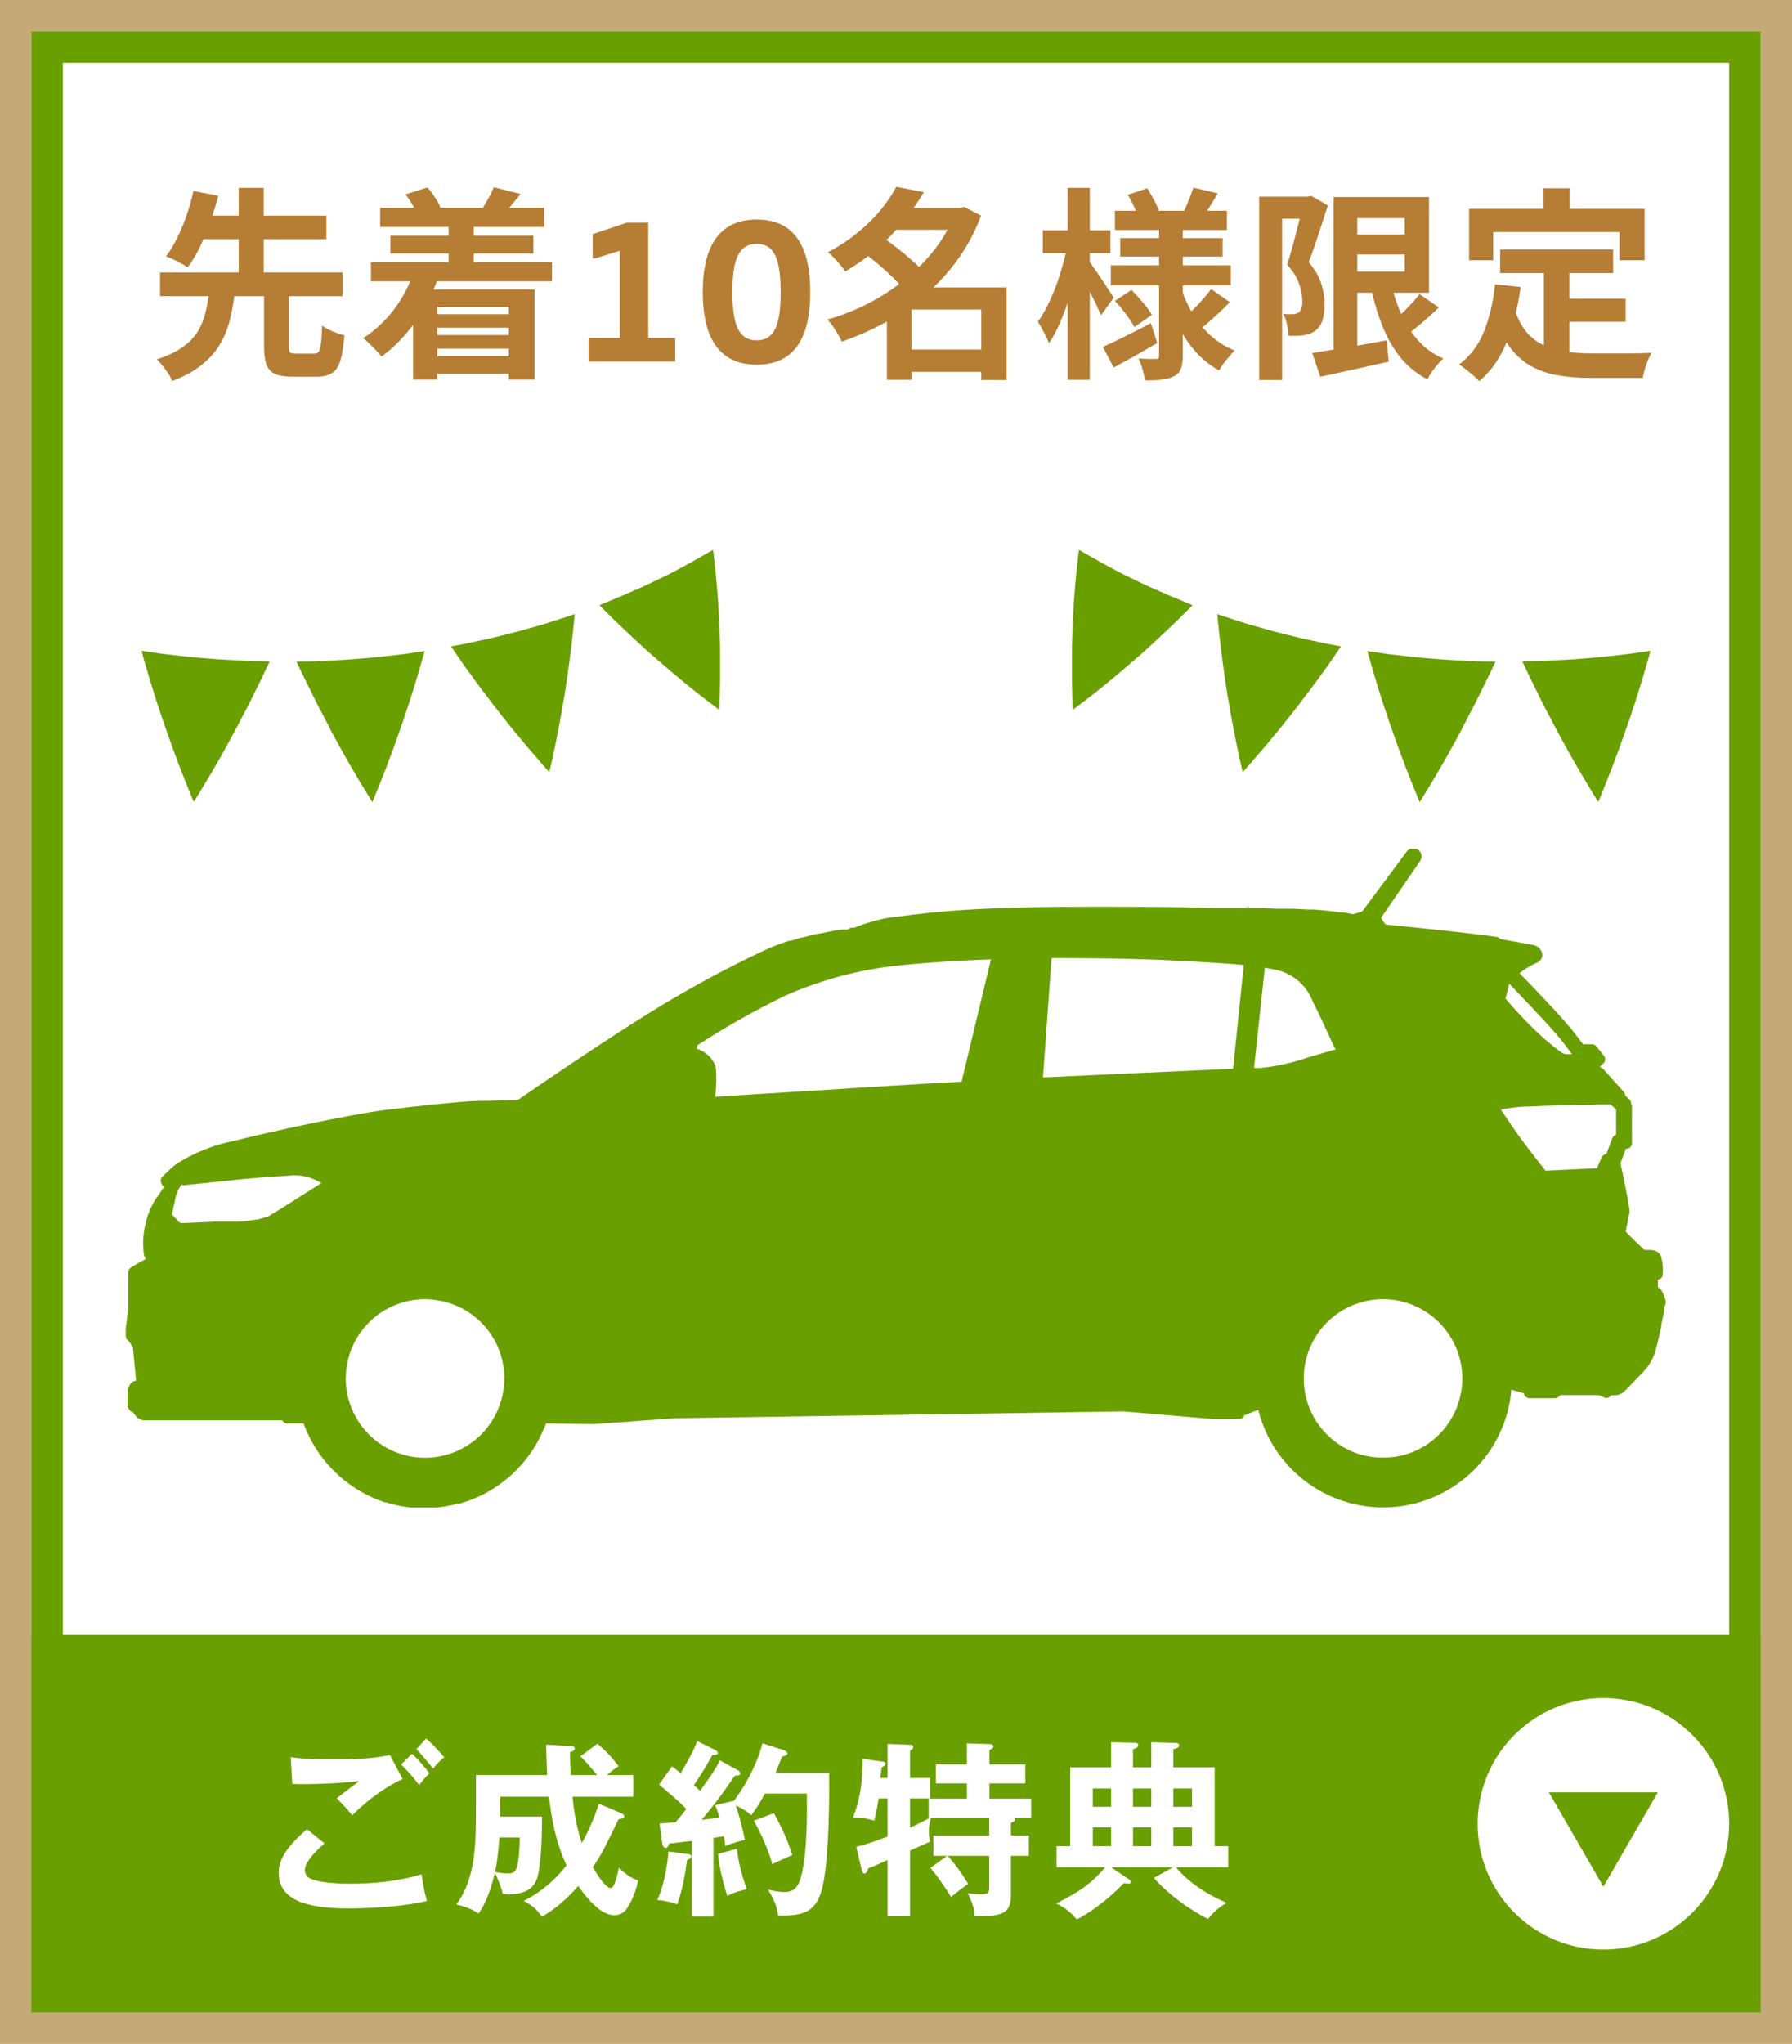 <svg width="114" height="130" viewBox="0 0 114 130" fill="none" xmlns="http://www.w3.org/2000/svg">
<path d="M0 0H114V130H0V0Z" fill="#D9D9D9"/>
<path d="M0 0H114V130H0V0Z" fill="white"/>
<path fill-rule="evenodd" clip-rule="evenodd" d="M112 2H2V128H112V2ZM0 0V130H114V0H0Z" fill="#C4AA77"/>
<path d="M95.432 15.876H102.621V17.371H95.432V15.876ZM99.033 18.996H103.414V20.465H99.033V18.996ZM98.214 16.747H99.839V23.026L98.214 22.831V16.747ZM95.107 18.086L96.732 18.255C96.559 19.581 96.264 20.751 95.848 21.765C95.432 22.779 94.851 23.607 94.106 24.248C94.019 24.153 93.898 24.036 93.742 23.897C93.586 23.758 93.421 23.624 93.248 23.494C93.083 23.364 92.94 23.26 92.819 23.182C93.521 22.662 94.05 21.964 94.405 21.089C94.76 20.205 94.994 19.204 95.107 18.086ZM96.368 19.724C96.567 20.313 96.827 20.794 97.148 21.167C97.477 21.531 97.854 21.808 98.279 21.999C98.712 22.181 99.185 22.307 99.696 22.376C100.207 22.445 100.749 22.48 101.321 22.48C101.46 22.48 101.646 22.48 101.88 22.48C102.123 22.48 102.387 22.48 102.673 22.48C102.968 22.48 103.267 22.48 103.57 22.48C103.873 22.471 104.155 22.467 104.415 22.467C104.675 22.458 104.892 22.45 105.065 22.441C104.987 22.571 104.909 22.731 104.831 22.922C104.762 23.104 104.697 23.295 104.636 23.494C104.575 23.693 104.532 23.875 104.506 24.04H103.843H101.243C100.489 24.04 99.796 23.988 99.163 23.884C98.53 23.78 97.958 23.589 97.447 23.312C96.944 23.043 96.494 22.653 96.095 22.142C95.705 21.631 95.371 20.963 95.094 20.14L96.368 19.724ZM98.188 11.976H99.852V14.342H98.188V11.976ZM93.456 13.289H104.623V16.552H103.024V14.758H94.99V16.552H93.456V13.289Z" fill="#B67D34"/>
<path d="M85.721 14.914H90.193V16.188H85.721V14.914ZM83.485 22.454C83.875 22.393 84.326 22.32 84.837 22.233C85.357 22.146 85.907 22.055 86.488 21.96C87.069 21.856 87.645 21.752 88.217 21.648L88.347 23C87.593 23.173 86.835 23.342 86.072 23.507C85.309 23.68 84.616 23.832 83.992 23.962L83.485 22.454ZM84.837 12.535H86.345V22.805H84.837V12.535ZM85.721 12.535H90.908V18.619H85.721V17.28H89.361V13.874H85.721V12.535ZM88.425 17.722C88.59 18.502 88.815 19.226 89.101 19.893C89.387 20.552 89.751 21.132 90.193 21.635C90.635 22.138 91.177 22.528 91.818 22.805C91.705 22.909 91.584 23.035 91.454 23.182C91.324 23.338 91.198 23.498 91.077 23.663C90.964 23.836 90.873 23.992 90.804 24.131C90.102 23.758 89.513 23.273 89.036 22.675C88.568 22.068 88.182 21.366 87.879 20.569C87.576 19.772 87.329 18.896 87.138 17.943L88.425 17.722ZM90.31 18.71L91.532 19.555C91.177 19.902 90.8 20.244 90.401 20.582C90.011 20.911 89.651 21.193 89.322 21.427L88.36 20.686C88.568 20.513 88.789 20.313 89.023 20.088C89.266 19.863 89.5 19.629 89.725 19.386C89.95 19.143 90.145 18.918 90.31 18.71ZM80.105 12.509H83.342V13.913H81.561V24.17H80.105V12.509ZM82.913 12.509H83.186L83.407 12.457L84.473 13.068C84.352 13.449 84.222 13.852 84.083 14.277C83.944 14.702 83.806 15.122 83.667 15.538C83.528 15.954 83.39 16.331 83.251 16.669C83.676 17.172 83.949 17.648 84.07 18.099C84.2 18.541 84.265 18.953 84.265 19.334C84.265 19.767 84.217 20.123 84.122 20.4C84.027 20.677 83.871 20.894 83.654 21.05C83.55 21.128 83.429 21.189 83.29 21.232C83.16 21.275 83.026 21.31 82.887 21.336C82.766 21.353 82.623 21.362 82.458 21.362C82.302 21.362 82.142 21.362 81.977 21.362C81.968 21.163 81.934 20.929 81.873 20.66C81.821 20.391 81.743 20.162 81.639 19.971C81.76 19.98 81.869 19.984 81.964 19.984C82.068 19.984 82.159 19.984 82.237 19.984C82.306 19.984 82.371 19.975 82.432 19.958C82.501 19.932 82.566 19.902 82.627 19.867C82.705 19.806 82.761 19.715 82.796 19.594C82.839 19.464 82.857 19.308 82.848 19.126C82.848 18.823 82.783 18.476 82.653 18.086C82.532 17.687 82.276 17.271 81.886 16.838C81.981 16.543 82.077 16.218 82.172 15.863C82.276 15.508 82.371 15.152 82.458 14.797C82.553 14.433 82.64 14.095 82.718 13.783C82.805 13.462 82.87 13.198 82.913 12.99V12.509Z" fill="#B67D34"/>
<path d="M70.927 13.406H78.051V14.628H70.927V13.406ZM71.265 15.148H77.778V16.318H71.265V15.148ZM70.667 16.877H78.298V18.151H70.667V16.877ZM75.919 11.937L77.479 12.301C77.297 12.596 77.124 12.877 76.959 13.146C76.794 13.415 76.643 13.644 76.504 13.835L75.295 13.484C75.408 13.259 75.52 12.999 75.633 12.704C75.754 12.409 75.85 12.154 75.919 11.937ZM71.746 12.392L72.981 11.976C73.128 12.201 73.271 12.448 73.41 12.717C73.557 12.986 73.661 13.22 73.722 13.419L72.422 13.887C72.37 13.688 72.279 13.445 72.149 13.159C72.019 12.873 71.885 12.617 71.746 12.392ZM77.05 18.385L78.233 19.217C77.947 19.52 77.639 19.819 77.31 20.114C76.989 20.409 76.703 20.66 76.452 20.868L75.451 20.114C75.616 19.967 75.798 19.793 75.997 19.594C76.196 19.395 76.387 19.191 76.569 18.983C76.76 18.766 76.92 18.567 77.05 18.385ZM70.927 19.139L71.98 18.437C72.214 18.671 72.457 18.94 72.708 19.243C72.959 19.538 73.15 19.798 73.28 20.023L72.162 20.803C72.041 20.569 71.863 20.296 71.629 19.984C71.395 19.663 71.161 19.382 70.927 19.139ZM70.16 22.064C70.559 21.891 71.027 21.67 71.564 21.401C72.101 21.132 72.652 20.851 73.215 20.556L73.618 21.817C73.159 22.086 72.686 22.359 72.201 22.636C71.716 22.905 71.265 23.152 70.849 23.377L70.16 22.064ZM73.735 14.238H75.243V22.623C75.243 22.97 75.204 23.243 75.126 23.442C75.057 23.65 74.914 23.81 74.697 23.923C74.48 24.044 74.216 24.118 73.904 24.144C73.601 24.179 73.245 24.196 72.838 24.196C72.812 23.988 72.76 23.75 72.682 23.481C72.604 23.212 72.517 22.987 72.422 22.805C72.647 22.814 72.868 22.822 73.085 22.831C73.31 22.831 73.458 22.831 73.527 22.831C73.614 22.831 73.67 22.814 73.696 22.779C73.722 22.744 73.735 22.688 73.735 22.61V14.238ZM75.152 18.385C75.351 18.966 75.607 19.512 75.919 20.023C76.231 20.534 76.608 20.985 77.05 21.375C77.492 21.765 77.99 22.073 78.545 22.298C78.441 22.393 78.324 22.519 78.194 22.675C78.073 22.822 77.951 22.974 77.83 23.13C77.717 23.286 77.626 23.429 77.557 23.559C76.994 23.256 76.491 22.857 76.049 22.363C75.616 21.86 75.239 21.293 74.918 20.66C74.606 20.027 74.346 19.347 74.138 18.619L75.152 18.385ZM66.338 14.654H70.641V16.097H66.338V14.654ZM67.924 11.95H69.328V24.157H67.924V11.95ZM67.898 15.642L68.756 15.928C68.669 16.448 68.557 16.985 68.418 17.54C68.279 18.086 68.123 18.628 67.95 19.165C67.777 19.694 67.586 20.188 67.378 20.647C67.179 21.106 66.962 21.501 66.728 21.83C66.659 21.631 66.55 21.397 66.403 21.128C66.264 20.859 66.139 20.638 66.026 20.465C66.234 20.179 66.433 19.845 66.624 19.464C66.815 19.083 66.992 18.675 67.157 18.242C67.322 17.809 67.465 17.371 67.586 16.929C67.716 16.478 67.82 16.049 67.898 15.642ZM69.263 16.578C69.332 16.665 69.441 16.821 69.588 17.046C69.744 17.263 69.909 17.501 70.082 17.761C70.255 18.012 70.411 18.251 70.55 18.476C70.697 18.693 70.797 18.844 70.849 18.931L70.043 20.049C69.965 19.867 69.865 19.646 69.744 19.386C69.623 19.126 69.488 18.857 69.341 18.58C69.202 18.303 69.068 18.043 68.938 17.8C68.817 17.557 68.708 17.358 68.613 17.202L69.263 16.578Z" fill="#B67D34"/>
<path d="M57.329 22.233H63.14V23.65H57.329V22.233ZM56.666 13.237H61.281V14.615H56.666V13.237ZM57.017 11.885L58.772 12.223C58.399 12.856 57.97 13.471 57.485 14.069C57.008 14.658 56.462 15.226 55.847 15.772C55.24 16.309 54.547 16.808 53.767 17.267C53.689 17.137 53.585 16.998 53.455 16.851C53.325 16.695 53.191 16.543 53.052 16.396C52.913 16.249 52.783 16.132 52.662 16.045C53.381 15.664 54.018 15.243 54.573 14.784C55.136 14.325 55.622 13.848 56.029 13.354C56.436 12.851 56.766 12.362 57.017 11.885ZM60.787 13.237H61.073L61.333 13.159L62.412 13.718C62.031 14.732 61.537 15.659 60.93 16.5C60.332 17.332 59.643 18.082 58.863 18.749C58.092 19.416 57.255 19.997 56.354 20.491C55.453 20.985 54.517 21.397 53.546 21.726C53.485 21.579 53.403 21.418 53.299 21.245C53.195 21.072 53.087 20.903 52.974 20.738C52.861 20.573 52.749 20.435 52.636 20.322C53.537 20.071 54.408 19.728 55.249 19.295C56.098 18.853 56.883 18.337 57.602 17.748C58.33 17.159 58.967 16.509 59.513 15.798C60.059 15.079 60.484 14.312 60.787 13.497V13.237ZM54.963 16.084L56.133 15.083C56.436 15.291 56.753 15.525 57.082 15.785C57.42 16.045 57.736 16.309 58.031 16.578C58.334 16.838 58.581 17.085 58.772 17.319L57.511 18.437C57.346 18.212 57.121 17.96 56.835 17.683C56.549 17.397 56.241 17.115 55.912 16.838C55.583 16.561 55.266 16.309 54.963 16.084ZM62.425 18.281H64.037V24.17H62.425V18.281ZM57.992 18.281H63.205V19.685H57.992V24.157H56.419V19.425L57.615 18.281H57.992Z" fill="#B67D34"/>
<path d="M46.593 18.58C46.593 20.647 46.983 21.648 48.14 21.648C49.284 21.648 49.661 20.647 49.661 18.58C49.661 16.513 49.284 15.512 48.14 15.512C46.983 15.512 46.593 16.513 46.593 18.58ZM51.546 18.58C51.546 21.414 50.584 23.195 48.14 23.195C45.696 23.195 44.708 21.414 44.708 18.58C44.708 15.746 45.696 13.965 48.14 13.965C50.584 13.965 51.546 15.746 51.546 18.58Z" fill="#B67D34"/>
<path d="M37.859 16.435H37.703V14.888L39.887 14.16H41.239V21.492H42.955V23H37.443V21.492H39.432V15.954H39.406L37.859 16.435Z" fill="#B67D34"/>
<path d="M24.183 13.224H34.609V14.433H24.183V13.224ZM24.833 14.992H33.933V16.123H24.833V14.992ZM27.134 19.984H33.023V20.842H27.134V19.984ZM27.134 21.31H33.023V22.181H27.134V21.31ZM27.121 22.662H33.179V23.767H27.121V22.662ZM23.598 16.669H35.116V17.891H23.598V16.669ZM28.538 14.108H30.137V17.644H28.538V14.108ZM25.795 12.366L27.186 11.924C27.359 12.115 27.524 12.331 27.68 12.574C27.836 12.808 27.949 13.02 28.018 13.211L26.575 13.744C26.514 13.553 26.41 13.328 26.263 13.068C26.116 12.808 25.96 12.574 25.795 12.366ZM31.411 11.911L33.114 12.34C32.915 12.591 32.72 12.83 32.529 13.055C32.347 13.272 32.187 13.458 32.048 13.614L30.722 13.211C30.843 13.012 30.969 12.795 31.099 12.561C31.238 12.318 31.342 12.102 31.411 11.911ZM26.341 17.254L27.888 17.631C27.515 18.688 27.013 19.655 26.38 20.53C25.747 21.397 25.045 22.112 24.274 22.675C24.196 22.571 24.083 22.445 23.936 22.298C23.797 22.151 23.65 22.003 23.494 21.856C23.347 21.709 23.217 21.592 23.104 21.505C23.841 21.037 24.491 20.435 25.054 19.698C25.617 18.953 26.046 18.138 26.341 17.254ZM26.276 18.411H34.011V24.144H32.373V19.516H27.823V24.144H26.276V18.411Z" fill="#B67D34"/>
<path d="M16.799 18.489H18.372V21.999C18.372 22.216 18.398 22.354 18.45 22.415C18.511 22.467 18.641 22.493 18.84 22.493C18.892 22.493 18.966 22.493 19.061 22.493C19.165 22.493 19.278 22.493 19.399 22.493C19.52 22.493 19.633 22.493 19.737 22.493C19.841 22.493 19.923 22.493 19.984 22.493C20.114 22.493 20.209 22.454 20.27 22.376C20.339 22.289 20.387 22.12 20.413 21.869C20.448 21.609 20.474 21.223 20.491 20.712C20.595 20.79 20.729 20.872 20.894 20.959C21.067 21.046 21.245 21.119 21.427 21.18C21.618 21.241 21.778 21.293 21.908 21.336C21.856 22.021 21.769 22.558 21.648 22.948C21.527 23.329 21.345 23.594 21.102 23.741C20.859 23.888 20.534 23.962 20.127 23.962C20.049 23.962 19.941 23.962 19.802 23.962C19.663 23.962 19.516 23.962 19.36 23.962C19.204 23.962 19.057 23.962 18.918 23.962C18.788 23.962 18.688 23.962 18.619 23.962C18.125 23.962 17.748 23.901 17.488 23.78C17.228 23.659 17.046 23.455 16.942 23.169C16.847 22.883 16.799 22.497 16.799 22.012V18.489ZM10.182 17.332H21.791V18.84H10.182V17.332ZM12.327 13.718H20.764V15.213H12.327V13.718ZM13.302 18.502H14.94C14.879 19.117 14.78 19.707 14.641 20.27C14.511 20.833 14.303 21.362 14.017 21.856C13.74 22.341 13.354 22.783 12.86 23.182C12.375 23.589 11.738 23.94 10.949 24.235C10.897 24.088 10.815 23.927 10.702 23.754C10.589 23.589 10.468 23.425 10.338 23.26C10.217 23.104 10.095 22.97 9.974 22.857C10.667 22.632 11.222 22.367 11.638 22.064C12.063 21.761 12.383 21.423 12.6 21.05C12.825 20.669 12.986 20.266 13.081 19.841C13.185 19.416 13.259 18.97 13.302 18.502ZM12.301 12.145L13.887 12.457C13.757 12.968 13.592 13.501 13.393 14.056C13.202 14.611 12.986 15.144 12.743 15.655C12.5 16.166 12.232 16.617 11.937 17.007C11.816 16.92 11.673 16.834 11.508 16.747C11.343 16.652 11.174 16.565 11.001 16.487C10.828 16.409 10.68 16.348 10.559 16.305C10.836 15.941 11.088 15.521 11.313 15.044C11.547 14.567 11.746 14.078 11.911 13.575C12.084 13.064 12.214 12.587 12.301 12.145ZM15.187 11.95H16.773V17.787H15.187V11.95Z" fill="#B67D34"/>
<path fill-rule="evenodd" clip-rule="evenodd" d="M110 4H4V126H110V4ZM2 2V128H112V2H2Z" fill="#6A9F00"/>
<path d="M2 104H112V128H2V104Z" fill="#6A9F00"/>
<path fill-rule="evenodd" clip-rule="evenodd" d="M110 106H4V126H110V106ZM2 104V128H112V104H2Z" fill="#6A9F00"/>
<path d="M77.272 117.424H78.136V118.768H74.812C74.956 118.948 75.892 120.112 78.04 121.036C77.632 121.24 77.164 121.636 76.852 122.056C75.58 121.42 74.212 120.388 73.408 119.44L74.62 118.768H70.684L71.824 119.536C71.896 119.584 71.944 119.656 71.944 119.704C71.944 119.776 71.872 119.812 71.764 119.812C71.68 119.812 71.56 119.788 71.488 119.776C70.384 120.952 69.052 121.828 68.5 122.08C67.936 121.42 67.492 121.216 67.192 121.072C68.668 120.304 69.304 119.92 70.312 118.768H67.216V117.424H68.08V112.408H70.684V110.812L72.208 110.848C72.316 110.848 72.412 110.896 72.412 110.992C72.412 111.124 72.292 111.184 72.076 111.256V112.408H73.24V110.812L74.788 110.86C74.92 110.86 75.016 110.896 75.016 111.004C75.016 111.172 74.776 111.22 74.644 111.244V112.408H77.272V117.424ZM72.076 117.424H73.24V116.224H72.076V117.424ZM72.076 114.916H73.24V113.752H72.076V114.916ZM74.644 117.424H75.832V116.224H74.644V117.424ZM74.644 114.916H75.832V113.752H74.644V114.916ZM69.52 117.424H70.684V116.224H69.52V117.424ZM69.52 114.916H70.684V113.752H69.52V114.916Z" fill="white"/>
<path d="M59.188 118.804L60.256 118.036H59.38V116.74H62.932V115.636H59.224C59.176 115.792 59.092 116.056 59.092 116.476C59.092 116.776 59.128 116.968 59.164 117.136C58.96 117.232 58.852 117.28 57.892 117.7V121.888H56.464V118.3C55.612 118.696 55.516 118.732 55.24 118.828C55.18 119.02 55.108 119.164 54.988 119.164C54.88 119.164 54.844 119.044 54.82 118.936L54.472 117.46C54.796 117.388 55.192 117.292 56.464 116.812V114.388H55.9C55.756 115.252 55.672 115.564 55.612 115.792C55.072 115.636 54.7 115.588 54.268 115.6C54.688 114.52 54.868 113.488 54.88 111.868L56.092 112.036C56.188 112.048 56.332 112.072 56.332 112.18C56.332 112.276 56.236 112.336 56.08 112.42C56.056 112.696 56.032 112.84 55.996 113.08H56.464V110.92L57.892 110.98C57.964 110.98 58.096 110.992 58.096 111.112C58.096 111.22 57.988 111.304 57.892 111.34V113.08H59.164V114.388H57.892V116.248C58.408 116.008 58.72 115.852 59.128 115.636H59.08V114.4H61.504V113.428H59.536V112.228H61.504V110.884L62.932 110.932C63.016 110.932 63.196 110.944 63.196 111.088C63.196 111.196 63.064 111.256 62.944 111.304V112.228H65.224V113.428H62.944V114.4H65.596V115.636H64.516C64.552 115.672 64.564 115.684 64.564 115.72C64.564 115.84 64.492 115.864 64.312 115.948V116.74H65.452V118.036H64.312V120.568C64.312 121.852 63.508 121.864 61.996 121.888C61.996 121.636 61.984 121.264 61.564 120.412C61.852 120.448 62.068 120.484 62.368 120.484C62.908 120.484 62.932 120.364 62.932 119.92V118.036H60.292C60.412 118.18 61.024 118.852 61.588 119.824C61.432 119.932 60.772 120.412 60.508 120.664C60.292 120.304 59.752 119.464 59.188 118.804Z" fill="white"/>
<path d="M45.796 111.964L46.948 112.6C47.02 112.636 47.092 112.72 47.092 112.804C47.092 112.936 46.924 112.936 46.756 112.936C46.624 113.104 46.096 113.872 45.988 114.028C45.784 114.304 45.376 114.856 44.644 115.744C44.824 115.732 45.604 115.624 45.772 115.612C45.616 115.084 45.544 114.928 45.496 114.82L46.696 114.532C47.824 112.996 48.316 111.628 48.508 110.884L49.9 111.328C49.996 111.364 50.092 111.436 50.092 111.52C50.092 111.64 49.9 111.7 49.756 111.724C49.528 112.312 49.42 112.54 49.336 112.756H52.744C52.78 115.732 52.648 118.78 52.3 120.112C51.94 121.492 51.268 121.9 49.492 121.828C49.468 121.564 49.42 121.096 48.856 120.184C49.036 120.232 49.504 120.34 49.888 120.34C50.632 120.34 50.92 119.944 51.136 118.48C51.364 116.992 51.34 114.82 51.328 114.076H48.664C48.304 114.712 48.184 114.94 47.788 115.456C47.548 115.216 47.164 115 46.804 114.832C47.068 115.576 47.272 116.476 47.392 117.016C46.708 117.196 46.492 117.268 46.144 117.412C46.12 117.244 46.108 117.112 46.048 116.788L45.388 116.896V121.9H44.02V117.088C43.792 117.112 42.772 117.232 42.568 117.256C42.532 117.4 42.448 117.532 42.352 117.532C42.22 117.532 42.148 117.388 42.136 117.28L41.956 115.984C42.352 115.948 42.544 115.936 42.976 115.9C43.264 115.564 43.48 115.3 43.66 115.06C43.204 114.592 43.072 114.484 41.932 113.5L42.748 112.348C43.072 112.588 43.156 112.672 43.3 112.78C44.044 111.532 44.236 111.052 44.356 110.74L45.52 111.316C45.604 111.352 45.664 111.424 45.664 111.496C45.664 111.604 45.556 111.628 45.316 111.628C44.896 112.408 44.392 113.188 44.14 113.536C44.212 113.596 44.296 113.668 44.536 113.908C45.4 112.696 45.568 112.42 45.796 111.964ZM45.676 117.916L46.876 117.592C46.984 118.48 47.152 119.128 47.5 120.16C47.332 120.208 46.624 120.364 46.264 120.592C46.108 120.088 45.76 118.9 45.676 117.916ZM42.52 117.76L43.792 117.928C43.888 117.94 43.984 117.988 43.984 118.072C43.984 118.192 43.852 118.24 43.708 118.3C43.576 119.32 43.42 120.148 43.084 121.12C42.664 120.976 42.256 120.88 41.812 120.844C42.256 119.932 42.484 118.432 42.52 117.76ZM47.956 115.804L49.228 115.324C49.768 116.296 50.104 117.04 50.404 117.988C49.492 118.384 49.324 118.468 49.132 118.564C48.88 117.652 48.4 116.584 47.956 115.804Z" fill="white"/>
<path d="M36.916 111.712L38.008 110.908C38.2 111.076 38.776 111.556 39.352 112.336C39.184 112.444 39.028 112.552 38.608 112.9H40.288V114.28H36.424C36.568 115.888 36.892 116.86 37.012 117.22C37.444 116.464 37.744 115.756 38.104 114.724L39.568 115.348C39.64 115.372 39.712 115.456 39.712 115.54C39.712 115.648 39.628 115.66 39.352 115.708C38.392 117.676 38.236 118.012 37.708 118.756C37.948 119.152 38.512 120.088 38.848 120.088C39.136 120.088 39.34 118.924 39.364 118.792C39.928 119.32 40.216 119.476 40.6 119.608C40.36 120.712 39.928 121.312 39.856 121.42C39.568 121.816 39.184 121.816 39.064 121.816C38.104 121.816 37.108 120.412 36.784 119.956C35.764 121.144 34.84 121.696 34.48 121.912C34.156 121.468 33.88 121.192 33.316 120.904C34.528 120.292 35.38 119.488 36.04 118.648C35.38 117.208 35.116 115.9 34.924 114.28H31.828C31.828 114.664 31.828 115.036 31.816 115.54H34.48C34.48 117.196 34.408 118.12 34.276 118.996C34.18 119.572 33.988 120.484 32.356 120.484C32.26 120.484 32.176 120.472 31.984 120.46C31.912 120.088 31.588 119.308 31.48 119.116C31.108 120.736 30.628 121.444 30.448 121.708C29.944 121.372 29.392 121.204 29.032 121.132C30.256 119.44 30.28 117.376 30.28 114.82V112.9H34.804C34.768 111.916 34.756 111.532 34.744 110.968L36.304 111.064C36.436 111.076 36.568 111.076 36.568 111.208C36.568 111.352 36.352 111.424 36.256 111.448C36.268 112.216 36.292 112.6 36.316 112.9H37.984C37.888 112.78 37.324 112.084 36.916 111.712ZM33.064 116.872H31.768C31.708 117.748 31.624 118.444 31.492 119.068C31.684 119.092 31.996 119.164 32.284 119.164C32.572 119.164 32.764 119.116 32.872 118.78C32.956 118.552 33.052 117.904 33.064 116.872Z" fill="white"/>
<path d="M24.808 111.628L25.612 113.152C24.112 113.848 22.972 114.892 22.408 115.456C21.94 114.904 21.88 114.844 21.424 114.376C21.844 114.04 22.36 113.644 22.852 113.284C21.4 113.452 19.588 113.5 18.592 113.464L18.496 111.76C19.336 111.904 20.812 111.904 21.34 111.904C23.092 111.904 24.088 111.784 24.808 111.628ZM26.488 111.256L27.112 110.572C27.544 110.968 27.892 111.34 28.264 111.772C28 111.976 27.76 112.216 27.556 112.492C27.256 112.12 26.752 111.52 26.488 111.256ZM19.528 116.344L20.644 117.244C20.464 117.4 19.396 118.324 19.396 118.924C19.396 119.272 19.612 119.416 19.696 119.464C20.284 119.764 21.568 119.812 22.252 119.812C24.772 119.812 26.2 119.392 26.824 119.212C26.872 119.596 26.968 120.268 27.16 120.904C25.516 121.312 23.056 121.384 22.228 121.384C19.528 121.384 17.728 120.88 17.728 119.104C17.728 118.564 17.908 117.724 19.528 116.344ZM25.516 112.228L26.212 111.544C26.512 111.82 27.028 112.384 27.316 112.792C27.04 113.068 26.92 113.2 26.668 113.536C26.188 112.912 25.972 112.684 25.516 112.228Z" fill="white"/>
<path d="M110 116C110 120.418 106.418 124 102 124C97.582 124 94 120.418 94 116C94 111.582 97.582 108 102 108C106.418 108 110 111.582 110 116Z" fill="white"/>
<path d="M102 120L98.536 114L105.464 114L102 120Z" fill="#6A9F00"/>
<g clip-path="url(#clip0_105_660)">
<path d="M38.136 38.492L38.562 38.922L38.992 39.348L39.314 39.662L40.186 40.484L40.519 40.795L40.965 41.206L41.413 41.607L41.754 41.905L42.673 42.696L43.024 42.992L43.971 43.771L44.33 44.055L45.039 44.606L45.759 45.151C45.759 45.151 45.773 44.696 45.79 44.244L45.808 43.342V42.879C45.808 42.879 45.808 42.571 45.808 42.263C45.808 41.954 45.808 41.646 45.808 41.646V41.185L45.792 40.569L45.771 39.952L45.753 39.498L45.722 38.895L45.682 38.279L45.649 37.824C45.649 37.824 45.624 37.522 45.598 37.22L45.545 36.62L45.5 36.174L45.435 35.569L45.366 34.969L44.285 35.586C43.965 35.779 43.572 35.972 43.158 36.203L42.518 36.54L41.843 36.864L41.169 37.191C40.947 37.298 40.72 37.397 40.504 37.487C40.07 37.672 39.673 37.861 39.32 37.997L38.136 38.492Z" fill="#6A9F00"/>
<path d="M29.385 42.123L29.646 42.493L30.353 43.465L30.622 43.827L31.354 44.791L31.634 45.153L32.392 46.111L32.679 46.464L33.458 47.4L33.755 47.749L34.344 48.432L34.944 49.112L35.148 48.23C35.239 47.786 35.333 47.342 35.333 47.342L35.425 46.888L35.655 45.683L35.737 45.233L35.941 44.037L36.01 43.582L36.183 42.378L36.242 41.925L36.389 40.729L36.44 40.281C36.44 40.281 36.47 39.979 36.503 39.677C36.536 39.374 36.558 39.06 36.558 39.06C36.558 39.06 36.44 39.107 36.23 39.175L35.353 39.457C34.993 39.572 34.571 39.712 34.11 39.835C33.649 39.958 33.166 40.112 32.671 40.234L31.222 40.593L29.944 40.869C29.571 40.951 29.259 41.015 29.039 41.05L28.692 41.111L29.385 42.123Z" fill="#6A9F00"/>
<path d="M19.383 43.173L19.587 43.584L20.125 44.67L20.329 45.071L20.892 46.142L21.095 46.553L21.682 47.622L21.907 48.022L22.21 48.557L22.516 49.085L22.748 49.48L23.213 50.249L23.686 51.02L24.029 50.183L24.363 49.348L24.53 48.923L24.962 47.77L25.119 47.34L25.527 46.189L25.675 45.759L26.057 44.612L26.195 44.178L26.55 43.019L26.678 42.585L27.015 41.411L25.751 41.596L24.448 41.745C24.21 41.771 23.963 41.804 23.713 41.825L22.95 41.886C21.931 41.983 20.912 42.014 20.139 42.055C19.754 42.073 19.434 42.069 19.21 42.075H18.857L19.383 43.173Z" fill="#6A9F00"/>
<path d="M9.334 42.573L9.463 43.007L9.819 44.166L9.956 44.6L10.339 45.747L10.486 46.176L10.894 47.328L11.05 47.757L11.483 48.911L11.65 49.336C11.65 49.336 11.815 49.747 11.982 50.171C12.149 50.594 12.326 51.007 12.326 51.007L12.799 50.236L13.262 49.468L13.495 49.073C13.495 49.073 13.649 48.81 13.802 48.545L14.106 48.01L14.33 47.609L14.915 46.54L15.131 46.129L15.692 45.058L15.896 44.657L16.434 43.572L16.638 43.161L17.159 42.057H16.807C16.582 42.057 16.261 42.057 15.877 42.036C15.111 41.995 14.084 41.965 13.064 41.868L12.304 41.806C12.051 41.786 11.807 41.753 11.568 41.726L10.266 41.578L9.002 41.393L9.334 42.573Z" fill="#6A9F00"/>
</g>
<g clip-path="url(#clip1_105_660)">
<path d="M75.864 38.492L75.438 38.922L75.008 39.348L74.686 39.662L73.814 40.484L73.481 40.795L73.035 41.206L72.587 41.607L72.246 41.905L71.327 42.696L70.976 42.992L70.029 43.771L69.67 44.055L68.96 44.606L68.241 45.151C68.241 45.151 68.227 44.696 68.21 44.244L68.192 43.342V42.879C68.192 42.879 68.192 42.571 68.192 42.263C68.192 41.954 68.192 41.646 68.192 41.646V41.185L68.208 40.569L68.229 39.952L68.247 39.498L68.278 38.895L68.318 38.279L68.351 37.824C68.351 37.824 68.376 37.522 68.402 37.22L68.455 36.62L68.5 36.174L68.565 35.569L68.634 34.969L69.715 35.586C70.035 35.779 70.428 35.972 70.842 36.203L71.482 36.54L72.157 36.864L72.831 37.191C73.053 37.298 73.28 37.397 73.496 37.487C73.93 37.672 74.327 37.861 74.68 37.997L75.864 38.492Z" fill="#6A9F00"/>
<path d="M84.615 42.123L84.354 42.493L83.647 43.465L83.377 43.827L82.646 44.791L82.367 45.153L81.608 46.111L81.321 46.464L80.542 47.4L80.245 47.749L79.656 48.432L79.056 49.112L78.852 48.23C78.761 47.786 78.667 47.342 78.667 47.342L78.575 46.888L78.345 45.683L78.263 45.233L78.059 44.037L77.99 43.582L77.817 42.378L77.758 41.925L77.611 40.729L77.56 40.281C77.56 40.281 77.53 39.979 77.497 39.677C77.464 39.374 77.442 39.06 77.442 39.06C77.442 39.06 77.56 39.107 77.77 39.175L78.647 39.457C79.007 39.572 79.429 39.712 79.89 39.835C80.351 39.958 80.834 40.112 81.329 40.234L82.778 40.593L84.056 40.869C84.429 40.951 84.741 41.015 84.961 41.05L85.308 41.111L84.615 42.123Z" fill="#6A9F00"/>
<path d="M94.617 43.173L94.413 43.584L93.875 44.67L93.671 45.071L93.109 46.142L92.905 46.553L92.318 47.622L92.093 48.022L91.79 48.557L91.484 49.085L91.252 49.48L90.787 50.249L90.314 51.02L89.972 50.183L89.637 49.348L89.47 48.923L89.038 47.77L88.881 47.34L88.473 46.189L88.325 45.759L87.943 44.612L87.805 44.178L87.45 43.019L87.322 42.585L86.985 41.411L88.249 41.596L89.552 41.745C89.79 41.771 90.037 41.804 90.287 41.825L91.05 41.886C92.069 41.983 93.088 42.014 93.861 42.055C94.246 42.073 94.566 42.069 94.79 42.075H95.143L94.617 43.173Z" fill="#6A9F00"/>
<path d="M104.666 42.573L104.537 43.007L104.181 44.166L104.044 44.6L103.661 45.747L103.514 46.176L103.106 47.328L102.949 47.757L102.517 48.911L102.35 49.336C102.35 49.336 102.185 49.747 102.018 50.171C101.851 50.594 101.673 51.007 101.673 51.007L101.201 50.236L100.738 49.468L100.506 49.073C100.506 49.073 100.351 48.81 100.198 48.545L99.894 48.01L99.67 47.609L99.085 46.54L98.869 46.129L98.308 45.058L98.104 44.657L97.566 43.572L97.362 43.161L96.841 42.057H97.193C97.418 42.057 97.74 42.057 98.123 42.036C98.889 41.995 99.916 41.965 100.936 41.868L101.696 41.806C101.949 41.786 102.193 41.753 102.432 41.726L103.734 41.578L104.998 41.393L104.666 42.573Z" fill="#6A9F00"/>
</g>
<g clip-path="url(#clip2_105_660)">
<path d="M105.969 82.851C105.966 82.715 105.931 82.582 105.866 82.462C105.872 82.437 105.872 82.412 105.866 82.387L105.73 82.128C105.71 82.092 105.687 82.058 105.662 82.025C105.63 81.979 105.585 81.943 105.532 81.923L105.471 81.875V81.384C105.551 81.377 105.627 81.342 105.683 81.284C105.739 81.227 105.773 81.15 105.778 81.07C105.808 80.727 105.783 80.381 105.703 80.046C105.685 79.952 105.648 79.863 105.594 79.784C105.54 79.706 105.47 79.639 105.389 79.589C105.268 79.537 105.138 79.507 105.007 79.5H104.611C104.365 79.268 103.765 78.709 103.451 78.361H103.417L103.662 77.098C103.666 77.058 103.666 77.016 103.662 76.976C103.581 76.259 103.246 74.724 103.089 73.994L103.43 73.059H103.478C103.569 73.059 103.655 73.023 103.719 72.959C103.783 72.895 103.819 72.808 103.819 72.718V72.629C103.819 72.445 103.819 71.1 103.819 70.582C103.819 70.486 103.819 70.418 103.819 70.37C103.807 70.314 103.788 70.259 103.765 70.206C103.768 70.172 103.768 70.138 103.765 70.104C103.738 70.043 103.704 69.986 103.662 69.933L103.621 69.892L103.574 69.852L103.383 69.674C103.383 69.588 103.352 69.506 103.294 69.442L102.004 68.009C101.957 67.955 101.896 67.914 101.827 67.893L101.779 67.832L102.004 67.634C102.068 67.574 102.107 67.493 102.114 67.406C102.122 67.319 102.097 67.233 102.045 67.163L101.554 66.549C101.522 66.508 101.482 66.475 101.436 66.453C101.39 66.43 101.339 66.419 101.288 66.419H101.056C100.954 66.405 100.851 66.405 100.749 66.419H100.708C100.339 65.928 100.025 65.498 99.698 65.143C98.893 64.201 97.398 62.646 96.661 61.895C97.014 61.622 97.399 61.393 97.808 61.213L97.896 61.165C97.993 61.098 98.063 60.999 98.095 60.886C98.128 60.773 98.12 60.652 98.074 60.544C98.045 60.46 97.998 60.382 97.937 60.318C97.876 60.253 97.802 60.202 97.719 60.169C97.678 60.145 97.635 60.126 97.589 60.114L95.447 59.725C95.421 59.69 95.388 59.661 95.35 59.638C95.313 59.616 95.271 59.602 95.228 59.596C94.007 59.411 91.885 59.186 90.322 59.022L88.186 58.811L88.111 58.77L87.859 58.374L90.336 54.771C90.41 54.668 90.443 54.541 90.429 54.415C90.416 54.289 90.355 54.173 90.26 54.089C90.207 54.04 90.144 54.002 90.076 53.979C90.008 53.956 89.935 53.947 89.863 53.954C89.791 53.96 89.722 53.982 89.658 54.017C89.595 54.052 89.54 54.099 89.496 54.157L86.664 57.965C86.605 57.991 86.543 58.012 86.48 58.026L86.071 58.149L85.532 58.04H85.463H85.293C85.006 57.992 84.713 57.951 84.419 57.924C84.126 57.896 83.86 57.869 83.566 57.849H83.225L82.284 57.801H81.601H81.267L80.114 57.753H79.254H79.165H78.299H77.302C75.255 57.699 72.764 57.671 69.762 57.671C62.454 57.671 59.772 57.944 57.07 58.306C57.038 58.3 57.006 58.3 56.974 58.306C56.488 58.368 56.006 58.466 55.534 58.599C55.12 58.71 54.715 58.849 54.32 59.016C54.255 58.995 54.186 58.995 54.122 59.016C54.056 59.033 53.997 59.068 53.951 59.118H53.678C53.371 59.118 53.071 59.193 52.784 59.248C52.498 59.302 52.32 59.336 52.102 59.384H52.02L51.474 59.52L51.038 59.636H50.956L50.492 59.78L50.321 59.834H50.212L49.953 59.923C49.593 60.038 49.24 60.172 48.895 60.326L48.656 60.428C46.161 61.604 43.734 62.921 41.389 64.372C38.1 66.419 34.046 69.197 32.934 69.968C32.885 69.954 32.833 69.954 32.784 69.968H32.682C32.129 69.968 31.597 70.009 31.098 70.015C30.415 70.011 29.732 70.043 29.051 70.111C28.997 70.111 26.561 70.336 24.432 70.609C22.303 70.882 17.192 71.974 14.878 72.567C13.579 72.823 12.339 73.318 11.221 74.028C11.05 74.157 10.723 74.458 10.538 74.635L10.409 74.758C10.392 74.768 10.378 74.782 10.368 74.799L10.313 74.86C10.266 74.912 10.236 74.978 10.228 75.047C10.219 75.117 10.232 75.187 10.265 75.249V75.283C10.303 75.364 10.362 75.432 10.436 75.481C10.313 75.665 10.149 75.918 10.006 76.123C9.978 76.151 9.952 76.183 9.931 76.218C9.601 76.723 9.37 77.285 9.249 77.876C9.105 78.461 9.068 79.067 9.14 79.664C9.143 79.811 9.19 79.954 9.276 80.074L8.798 80.333L8.321 80.626C8.272 80.658 8.232 80.702 8.205 80.753C8.178 80.804 8.163 80.862 8.164 80.92V83.008C8.16 83.035 8.16 83.062 8.164 83.09V83.158L8 84.489C7.993 84.531 7.993 84.575 8 84.618V84.987C8.009 85.07 8.039 85.15 8.089 85.219C8.089 85.219 8.089 85.219 8.123 85.219C8.242 85.37 8.354 85.527 8.457 85.69L8.655 87.805C8.53 87.829 8.416 87.891 8.328 87.982C8.247 88.086 8.187 88.204 8.15 88.33C8.128 88.38 8.117 88.433 8.116 88.487V89.17C8.112 89.192 8.112 89.215 8.116 89.238V89.306C8.106 89.348 8.104 89.391 8.111 89.433C8.118 89.475 8.134 89.516 8.157 89.552L8.205 89.634C8.224 89.664 8.247 89.692 8.273 89.716C8.321 89.764 8.383 89.797 8.45 89.811C8.531 89.935 8.622 90.052 8.723 90.159C8.811 90.23 8.911 90.281 9.019 90.312C9.127 90.342 9.24 90.351 9.351 90.337C9.446 90.344 9.542 90.344 9.638 90.337H17.956C17.984 90.395 18.027 90.444 18.081 90.479C18.136 90.514 18.198 90.533 18.263 90.534H19.307C19.51 91.082 19.768 91.608 20.078 92.104C20.476 92.739 20.961 93.315 21.518 93.817L21.579 93.878C21.935 94.193 22.316 94.478 22.719 94.731L22.787 94.772C23.324 95.098 23.896 95.361 24.493 95.557H24.561C25.21 95.759 25.882 95.881 26.561 95.918H26.656C26.697 95.925 26.738 95.925 26.779 95.918H27.025C27.73 95.917 28.432 95.823 29.113 95.639C29.151 95.646 29.19 95.646 29.229 95.639C29.65 95.52 30.061 95.367 30.457 95.181C30.491 95.174 30.523 95.16 30.552 95.141C31.141 94.858 31.693 94.505 32.197 94.09L32.286 94.028C32.679 93.692 33.042 93.323 33.371 92.923L33.419 92.861C33.861 92.314 34.228 91.711 34.51 91.067C34.51 91.026 34.51 91.067 34.551 90.985C34.621 90.838 34.682 90.688 34.736 90.534L37.704 90.582L42.931 90.207L71.461 89.77L77.186 90.255H78.831C78.902 90.252 78.971 90.227 79.028 90.185C79.085 90.142 79.128 90.083 79.151 90.016L80.045 89.668C80.514 91.549 81.635 93.203 83.208 94.335C84.781 95.468 86.706 96.005 88.638 95.852C90.57 95.699 92.386 94.865 93.761 93.499C95.137 92.133 95.983 90.323 96.149 88.392L96.948 88.617C96.956 88.702 96.996 88.781 97.058 88.839C97.121 88.897 97.204 88.93 97.289 88.931H98.913C98.995 88.929 99.074 88.9 99.138 88.849L99.268 88.733H101.636L101.881 88.788L102.004 88.863C102.057 88.898 102.118 88.917 102.182 88.917C102.244 88.916 102.304 88.899 102.358 88.868C102.412 88.837 102.457 88.793 102.489 88.74H102.837C103.02 88.71 103.191 88.627 103.328 88.501C103.533 88.31 104.167 87.641 104.468 87.327L104.604 87.177C104.851 86.911 105.05 86.604 105.191 86.27C105.268 86.084 105.33 85.892 105.375 85.696C105.457 85.396 105.573 84.843 105.689 84.332V84.229C105.737 83.997 105.785 83.779 105.826 83.602C105.853 83.544 105.867 83.481 105.866 83.417C105.866 83.356 105.866 83.301 105.866 83.26C105.88 83.213 105.88 83.164 105.866 83.117C105.932 83.044 105.968 82.949 105.969 82.851ZM101.67 70.247H102.441C102.728 70.466 102.809 70.534 102.809 70.609V72.165C102.758 72.181 102.71 72.209 102.67 72.245C102.63 72.282 102.599 72.326 102.577 72.376L102.202 73.366L102.038 73.455C101.97 73.49 101.917 73.548 101.888 73.618L101.588 74.301L98.319 74.458L98.21 74.321C97.937 73.973 97.48 73.393 97.064 72.84C96.77 72.458 96.422 71.974 96.033 71.394C95.924 71.244 95.829 71.094 95.747 70.971L95.556 70.691L95.474 70.575C96.018 70.463 96.57 70.397 97.125 70.377H97.323C98.046 70.329 100.107 70.288 101.301 70.268L101.67 70.247ZM99.623 67.047C99.418 67.047 99.213 66.87 98.258 66.085L98.19 66.023C97.332 65.238 96.525 64.4 95.774 63.512L96.013 62.564C96.695 63.294 98.169 64.802 98.961 65.723C99.275 66.092 99.643 66.542 100.005 67.054L99.623 67.047ZM45.517 67.927C45.524 67.887 45.524 67.845 45.517 67.805C45.415 67.542 45.255 67.305 45.048 67.114C44.841 66.922 44.593 66.781 44.323 66.699L44.377 66.474C46.154 65.32 48 64.276 49.905 63.349C52.283 62.29 54.819 61.626 57.411 61.383C59.54 61.165 61.976 61.056 63.041 61.022L61.171 68.801L60.488 68.842C59.649 68.876 57.759 68.992 56.032 69.101L54.545 69.19L52.88 69.299L49.877 69.483L45.497 69.756C45.572 69.15 45.588 68.537 45.544 67.927H45.517ZM89.701 92.411C89.48 92.496 89.252 92.56 89.019 92.602L88.821 92.65H88.773C88.248 92.725 87.715 92.725 87.19 92.65L86.93 92.602C86.698 92.558 86.47 92.494 86.248 92.411C85.135 92.004 84.202 91.218 83.611 90.191C83.02 89.164 82.809 87.962 83.016 86.795C83.223 85.629 83.834 84.572 84.742 83.811C85.65 83.05 86.797 82.633 87.981 82.633C89.166 82.633 90.313 83.05 91.221 83.811C92.129 84.572 92.74 85.629 92.947 86.795C93.153 87.962 92.943 89.164 92.352 90.191C91.761 91.218 90.827 92.004 89.715 92.411H89.701ZM79.124 61.377L78.442 67.975L72.983 68.221L71.666 68.282L66.35 68.528L66.896 60.94C68.54 60.94 70.908 60.94 73.72 61.049C75.501 61.131 77.555 61.233 79.124 61.377ZM84.972 66.74L84.037 67.013L83.239 67.245C82.238 67.599 81.198 67.829 80.141 67.927H79.779L80.462 61.554C80.775 61.602 81.055 61.656 81.281 61.711C81.786 61.837 82.253 62.085 82.642 62.432C83.031 62.779 83.329 63.215 83.512 63.703C83.894 64.44 84.515 65.791 84.876 66.597L84.972 66.74ZM32.081 87.675C32.081 88.673 31.785 89.648 31.231 90.477C30.677 91.306 29.89 91.953 28.968 92.334C28.047 92.716 27.033 92.816 26.055 92.621C25.076 92.427 24.178 91.946 23.473 91.241C22.767 90.536 22.287 89.637 22.092 88.659C21.898 87.681 21.998 86.667 22.379 85.746C22.761 84.824 23.407 84.037 24.237 83.482C25.066 82.928 26.041 82.632 27.038 82.632C27.297 82.633 27.555 82.656 27.809 82.701L28.185 82.769C29.294 83.024 30.284 83.649 30.992 84.54C31.7 85.431 32.084 86.537 32.081 87.675ZM11.61 75.392L15.486 74.99C16.673 74.881 17.594 74.812 18.215 74.792C18.934 74.675 19.67 74.808 20.303 75.167L20.447 75.242L20.385 75.283L20.215 75.392C19.355 75.938 17.581 77.071 17.123 77.331C17.081 77.359 17.035 77.382 16.987 77.399H16.932C16.738 77.475 16.537 77.533 16.332 77.569H16.257C15.905 77.636 15.55 77.68 15.192 77.699H14.974H14.537H14.257H13.732L11.774 77.788H11.48L11.378 77.719C11.275 77.603 11.098 77.406 10.934 77.235L11.125 76.396C11.173 75.999 11.329 75.624 11.576 75.311L11.61 75.392ZM79.445 57.746C79.381 57.694 79.302 57.663 79.22 57.657C79.261 57.65 79.304 57.651 79.345 57.661C79.386 57.67 79.424 57.688 79.459 57.712L79.445 57.746Z" fill="#6A9F00"/>
</g>
<defs>
<clipPath id="clip0_105_660">
<rect width="36.812" height="16.005" fill="white" transform="translate(9 35)"/>
</clipPath>
<clipPath id="clip1_105_660">
<rect width="36.812" height="16.005" fill="white" transform="matrix(-1 0 0 1 105 35)"/>
</clipPath>
<clipPath id="clip2_105_660">
<rect width="97.969" height="41.884" fill="white" transform="translate(8 54)"/>
</clipPath>
</defs>
</svg>
